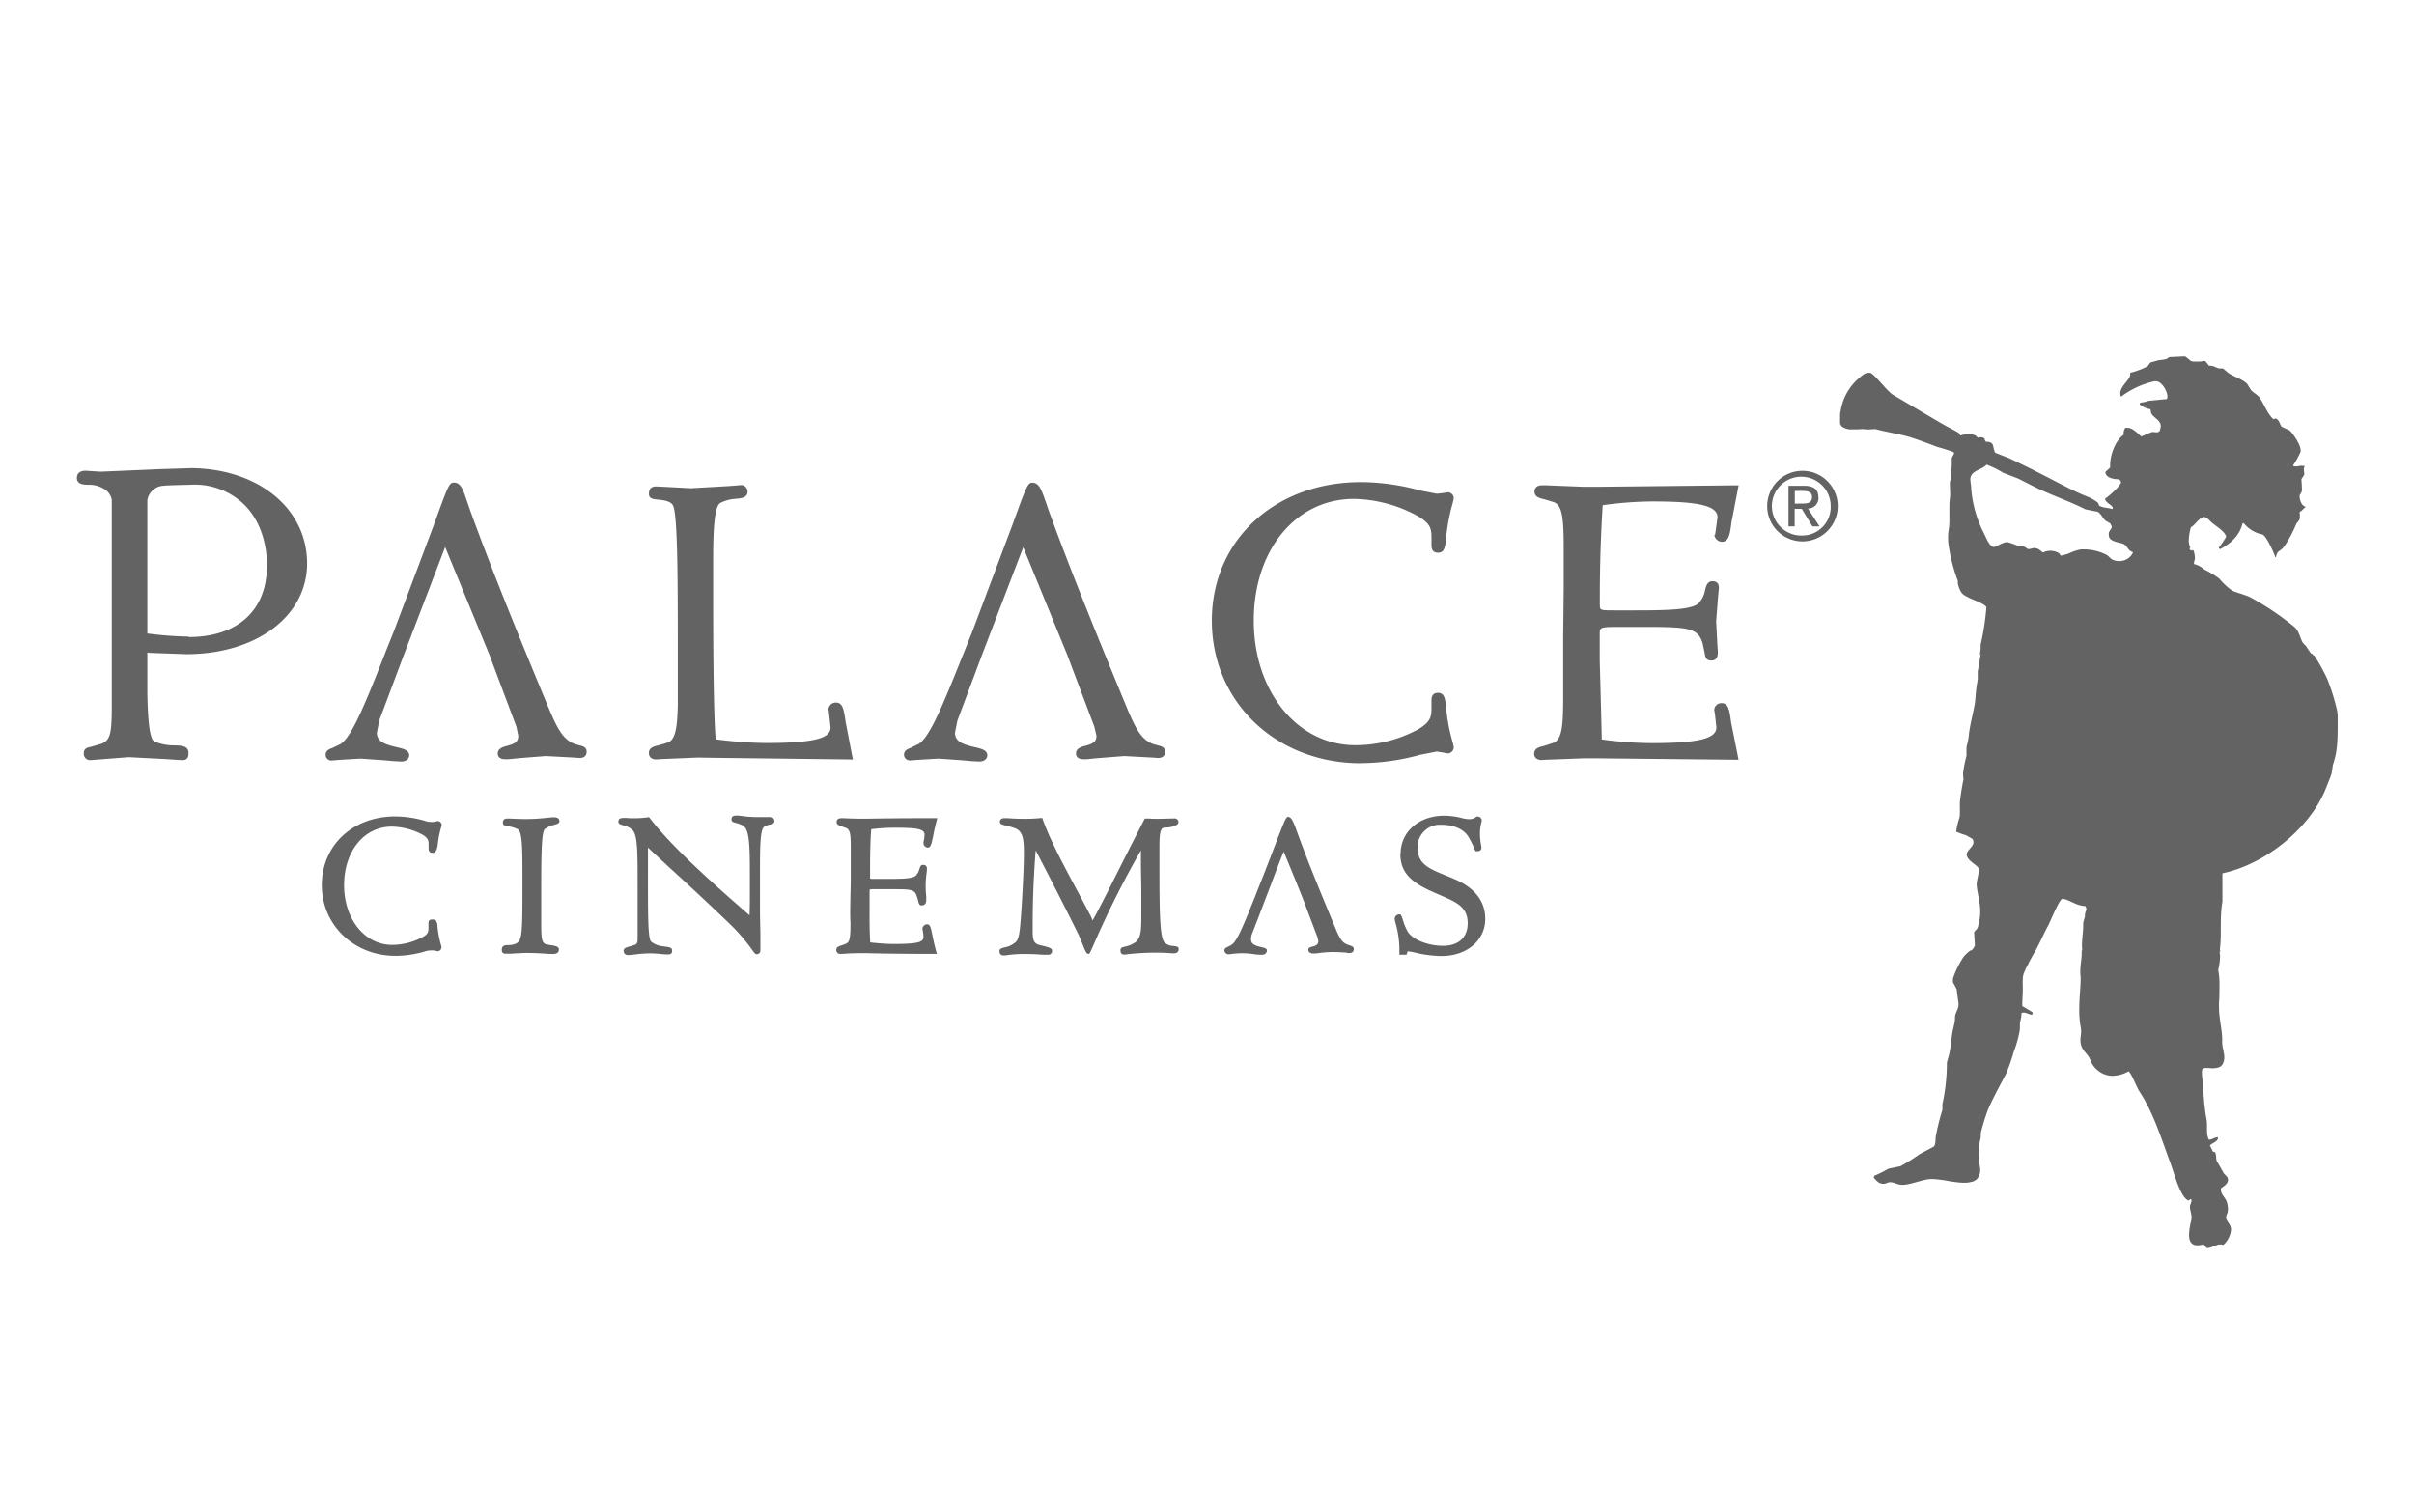<svg id="Layer_1" data-name="Layer 1" xmlns="http://www.w3.org/2000/svg" viewBox="0 0 501.49 314.07"><defs><style>.cls-1{fill:#646363;}</style></defs><path class="cls-1" d="M82.08,198.59a22.19,22.19,0,0,0,6-.86,4.62,4.62,0,0,1,2.44-.2.83.83,0,0,0,1.2-.81,1.68,1.68,0,0,0-.12-.43,22.08,22.08,0,0,1-.71-3.74c0-.7-.16-1.52-1-1.52s-.88.38-.88.93v.74c0,.83,0,1.32-1.23,2a13.49,13.49,0,0,1-6.3,1.61c-5.71,0-10-5.35-10-12.41s4.17-12.16,9.9-12.16a14,14,0,0,1,6.42,1.69c1.18.73,1.24,1.25,1.24,2.06v.7c0,.52.1,1,.88,1s.95-1.21,1-1.59a21.31,21.31,0,0,1,.71-3.69,1.82,1.82,0,0,0,.12-.44.82.82,0,0,0-1.2-.78,4.41,4.41,0,0,1-2.44-.2,23,23,0,0,0-6-.87c-8.84,0-15.26,6-15.26,14.28s6.7,14.68,15.26,14.68"/><path class="cls-1" d="M113.25,172.24a4.5,4.5,0,0,1,1.84-.86c.64-.18,1.13-.33,1.13-.74,0-.84-.89-.84-1.18-.84-.46,0-1.05.08-1.75.14a36.62,36.62,0,0,1-5.74.19c-.66,0-1.3-.07-2.08-.07-.53,0-1,.12-1,.88,0,.54.52.64,1.13.73a6.88,6.88,0,0,1,1.94.6c1,.48,1,4.19,1,10.35V184c0,5.73,0,9.89-.47,11-.2.66-.68,1.36-2.72,1.36-1,0-1.1.59-1.1.95,0,.71.33.83.92.83l.4,0,.26,0c.32,0,.7,0,1.17-.07.64,0,1.45-.09,2.42-.09,1.3,0,2.39.06,3.33.11.71.06,1.31.1,1.82.1h.3c.53,0,1.23-.1,1.23-.93,0-.61-.64-.72-1.53-.87l-1-.17c-1.08-.26-1.13-1.27-1.13-4.76v-5.31c0-8.29,0-13.29.8-14"/><path class="cls-1" d="M157.05,198.25c.65,0,.92-.27.92-.93a3.94,3.94,0,0,0,0-.56c0-.53,0-1.25,0-2.16,0-1.53-.09-3.56-.09-6.12v-6.24c0-6.09,0-9.79.86-10.46a3.57,3.57,0,0,1,1.13-.45c.53-.14,1-.25,1-.69,0-.88-.7-.88-1.18-.88s-.7,0-1.11,0l-1.49,0a23,23,0,0,1-3.06-.24c-1.51-.18-2.07-.09-2.07.78,0,.44.44.56,1,.69a5.52,5.52,0,0,1,1.45.58c1.37.9,1.37,4.63,1.37,11.38v2.89c0,1.24,0,2.65-.07,4.32-10.88-9.41-17.12-15.48-20.77-20.26l-.09-.11-.14,0a20.2,20.2,0,0,1-2.87.21c-.59,0-1.13,0-1.57-.05s-.6,0-.81,0c-.5,0-1,.1-1,.79,0,.43.46.56,1,.72a4.19,4.19,0,0,1,2,1.05c1,1.11,1,4.74,1,11.37v3c0,1.11,0,2.19,0,3.22s0,1.88,0,2.76v2c0,1.07-.14,1.27-.66,1.47l-.91.28c-.84.24-1.33.39-1.33.93a.84.84,0,0,0,.93.88,12.17,12.17,0,0,0,1.4-.12,24.2,24.2,0,0,1,3.2-.23c.72,0,1.43.06,2.08.12a14.84,14.84,0,0,0,1.54.1c.47,0,.92-.06.92-.79s-.75-.72-1.73-.88a4.65,4.65,0,0,1-2.65-1c-.65-.72-.64-5.55-.64-13.53v-6c1.05,1,2.57,2.4,4.59,4.27,3,2.74,7.11,6.51,12.18,11.38a38.35,38.35,0,0,1,4.82,5.53c.52.74.74,1,1.05,1"/><path class="cls-1" d="M174.73,170c-.76,0-.93.43-.93.78,0,.53.44.69,1,.89.27.1.59.21,1,.37.9.38.94,1.65.94,4.51v4.08c0,1.47,0,3.28-.06,5-.05,2.62-.09,5.08,0,6,0,2.82-.08,4.08-.89,4.41a8.61,8.61,0,0,1-.94.36c-.65.23-1.12.38-1.12.94a.81.81,0,0,0,.92.84l.35,0c.56-.05,1.84-.15,3.82-.15l1.39,0c2.22.06,6.87.15,14.11.15h.32l-.09-.29c-.41-1.43-.65-2.59-.84-3.53-.31-1.54-.46-2.33-1.08-2.33a1,1,0,0,0-1,.89,3,3,0,0,0,.06.42,7,7,0,0,1,.15,1.36c0,1.09-1.39,1.42-6.26,1.42a43.79,43.79,0,0,1-4.8-.33c-.15-2.54-.14-4.91-.13-6.81v-3.69c0-.55,0-.55.69-.55l3.75,0c4.12,0,4.92,0,5.37,1.48.14.43.23.75.29,1,.15.59.23.89.75.89s.92-.37.92-1.09c0-.21,0-.45,0-.74a19.87,19.87,0,0,1-.12-2.38,18.59,18.59,0,0,1,.17-2.37,7.29,7.29,0,0,0,.09-1c0-.61-.24-.84-.87-.84-.41,0-.54.4-.68.8a3.14,3.14,0,0,1-.81,1.48c-.74.6-2.82.63-6.13.63h-2.51a2.47,2.47,0,0,1-.81-.07s0,0,0-.32v-.77c0-2.68,0-5.84.23-9.16a40.67,40.67,0,0,1,4.82-.31c4.42,0,6.26.2,6.26,1.41a6.27,6.27,0,0,1-.15,1.3,3.7,3.7,0,0,0-.07.43,1,1,0,0,0,.88,1c.65,0,.8-.81,1.14-2.42.17-.92.4-2,.78-3.42l.08-.29h-.3c-7.18,0-11.82.07-14.06.11l-1.4,0c-2,0-3.25-.08-3.83-.11l-.33,0"/><path class="cls-1" d="M238.82,170.06l-1,0-.06.12c-2.83,5.5-5.06,9.94-6.76,13.32-2.1,4.16-3.56,7-4.06,7.75v0a4.25,4.25,0,0,0-.42-1.06c-.94-1.79-1.84-3.49-2.72-5.12-3.21-6-5.73-10.72-7.22-14.94l-.07-.18-.18,0a33,33,0,0,1-3.31.17c-1.89,0-3.2-.09-3.82-.14l-.42,0c-.29,0-1.06,0-1.06.79,0,.43.42.54,1.13.72a16.64,16.64,0,0,1,2.09.62c1.51.64,1.76,2.1,1.76,5.11,0,1.81-.13,5.85-.51,11.82l-.06.88c-.23,3-.36,4.95-1,5.68a4.59,4.59,0,0,1-2.39,1.22c-.6.15-1.11.28-1.11.77s.3.91.76.91l.42,0a24.46,24.46,0,0,1,4-.3c1.94,0,3.18.1,3.76.15l.39,0h.71a.77.77,0,0,0,.88-.84c0-.54-.64-.71-2.6-1.17-1.43-.39-1.43-1.34-1.42-3.66v-.92c0-3.23.1-8.4.62-15.09,5.33,10.24,8.46,16.58,9,17.72.28.65.5,1.19.69,1.65.65,1.64.85,2.13,1.27,2.13.25,0,.32-.15,1.2-2.17a197.69,197.69,0,0,1,9.71-19.33c0,.84,0,1.68,0,2.54,0,2,.08,4,.08,6,0,1.23,0,2.32,0,3.26,0,.77,0,1.48,0,2.11,0,3.14-.2,4.56-1.41,5.3a6.22,6.22,0,0,1-2,.8c-.5.11-.92.21-.92.7,0,.67.21.93.83.93.11,0,.33,0,.67-.07a55.18,55.18,0,0,1,6-.32c1.72,0,2.76.1,3.26.14l.33,0c.63,0,1-.32,1-.88s-.56-.58-1.13-.65a2.69,2.69,0,0,1-1.87-.79c-1-1.32-1-7.19-1-17.46v-1.5c0-2.34,0-4,.53-4.61a.81.81,0,0,1,.64-.23c1.42,0,2.78-.51,2.78-1.06a.76.76,0,0,0-.89-.83l-.34,0c-.54,0-1.66.07-3.33.07-.35,0-.79,0-1.36-.05"/><path class="cls-1" d="M279.85,198l.39,0c.44,0,1-.09,1-.85,0-.44-.36-.56-.8-.72a4.44,4.44,0,0,1-.6-.22c-1.22-.48-1.69-1.62-2.6-3.82l-.68-1.62c-2.66-6.44-5.17-12.54-7.21-18.24-.69-1.92-1.08-2.81-1.78-2.81-.41,0-.69.7-2.77,6.09-.89,2.29-2,5.3-3.55,9.09l-.54,1.41c-2.27,5.65-3.64,9.09-4.78,9.92a5.33,5.33,0,0,1-.86.48c-.4.2-.71.36-.71.75a.83.83,0,0,0,.79.79c.17,0,.46,0,.79-.07a19.2,19.2,0,0,1,2.17-.14,17.28,17.28,0,0,1,2.39.2,10.39,10.39,0,0,0,1.25.11l.45,0a.93.93,0,0,0,1-.88c0-.42-.53-.55-1.18-.7-1.16-.27-2.12-.57-2.12-1.56a3,3,0,0,1,.2-1.2s1.57-4,2.55-6.63l1.41-3.68c1-2.68,2.15-5.68,2.62-6.76.66,1.59,2.85,6.86,4.22,10.39l2.76,7.29.11.44a1.83,1.83,0,0,1,.1.43c0,.78-.52,1-1.25,1.18-.4.11-.83.22-.83.63s.32.79,1,.79h.26a9,9,0,0,0,1.08-.1,21.05,21.05,0,0,1,2.73-.2c1.38,0,2.42.1,3,.14"/><path class="cls-1" d="M290.91,177.41c0,4.05,2.53,6,6.58,7.82.58.27,1.15.5,1.66.73,3.46,1.49,5.75,2.47,5.75,5.87,0,2.92-1.91,4.67-5.1,4.67s-6.4-1.3-7.39-3a11.41,11.41,0,0,1-1-2.46c-.26-.75-.35-1.07-.64-1.07a1,1,0,0,0-1.05.84,6.13,6.13,0,0,0,.22,1.08,19.79,19.79,0,0,1,.77,5.46v1h1.48l.25-.72a14.33,14.33,0,0,1,1.48.27,24.34,24.34,0,0,0,5.55.72c5.27,0,9.08-3.25,9.08-7.72,0-3.5-2-6.19-5.82-8-.83-.37-1.62-.7-2.36-1-3.54-1.43-5.87-2.39-5.87-5.78a4.62,4.62,0,0,1,5-4.76c2.65,0,4.75,1,5.65,2.67a15.84,15.84,0,0,1,1.09,2.21c.18.47.26.62.46.62.87,0,1.05-.29,1.05-.79a3.19,3.19,0,0,0-.08-.56,13,13,0,0,1-.22-2.35,9,9,0,0,1,.31-2.36l.08-.32a.91.91,0,0,0-.89-.84.85.85,0,0,0-.5.22c-.44.29-1.06.5-2.57.15a15.23,15.23,0,0,0-3.86-.54c-5.25,0-9.06,3.34-9.06,7.95"/><path class="cls-1" d="M374.39,97.82a7.33,7.33,0,1,0,7.39,7.32,7.32,7.32,0,0,0-7.39-7.32m0,13.44a6.11,6.11,0,1,1,5.93-6.12,5.92,5.92,0,0,1-5.93,6.12"/><path class="cls-1" d="M377.76,103.32c0-1.65-1-2.4-3-2.4h-3.21v8.45h1.28v-3.66h1.47l2.23,3.66H378l-2.41-3.71a2.2,2.2,0,0,0,2.19-2.34m-4.92,1.31V102h1.73c.91,0,1.85.19,1.85,1.23,0,1.3-1,1.39-2.05,1.39Z"/><path class="cls-1" d="M68.87,158l1.75-.14,4.28-.25,5,.35,1.88.17,1.57.08c1.14,0,1.66-.63,1.66-1.27,0-1.1-1.22-1.39-2.63-1.71-2.32-.55-4.09-1.11-4.09-3l.49-2.52,5.13-13.68s8.45-22.07,8.57-22.37l9.14,22.24L107.29,151l.38,1.87c0,1.35-.86,1.68-2.26,2.07-.87.24-2,.53-2,1.6,0,.54.28,1.2,1.58,1.2h.64l2.16-.22,5.59-.44,6,.32,1,.08c1.23,0,1.49-.71,1.49-1.32,0-.94-.84-1.15-1.41-1.28l-1.15-.34c-2.41-1-3.5-3.07-5.56-8-6.54-15.73-11.78-28.67-16.14-40.67l-.6-1.75c-.8-2.4-1.3-3.86-2.71-3.86-1,0-1.25.76-4.16,8.77l-8.35,22.21-1.17,2.91C76,145.91,73.17,153,70.75,154.58l-1.68.81c-.64.24-1.42.51-1.42,1.46A1.18,1.18,0,0,0,68.87,158"/><path class="cls-1" d="M138.8,154.25l-2,.6c-.95.22-2,.46-2,1.61,0,.31.11,1.32,1.57,1.32l.71-.06,7.9-.33,3,.05,29.21.35-.21-1-1.3-6.77c-.37-2.52-.57-4.05-2-4.05a1.5,1.5,0,0,0-1.57,1.39l.13,1,.3,2.74c0,2-2.28,3.27-13.42,3.27a86.07,86.07,0,0,1-10.43-.77c-.28-2.35-.54-11.75-.54-28.9V117c0-5.67.1-11.77,1.5-12.51a7.86,7.86,0,0,1,3.28-.86c1.1-.11,2.36-.25,2.36-1.46a1.37,1.37,0,0,0-1.19-1.4l-2.77.22-7.79.44-6.18-.32-1.06-.05c-1,0-1.49.5-1.49,1.56s1.08,1.09,2,1.19,2.47.24,3,1.19c.92,1.84,1,13.75,1,29.1v12.56c-.12,3.36-.23,6.85-2,7.58"/><path class="cls-1" d="M188.93,158l1.81-.14,4.22-.25,5,.35,1.88.17,1.6.08c1.14,0,1.66-.66,1.66-1.27,0-1.1-1.22-1.39-2.63-1.71-2.32-.55-4.08-1.11-4.08-3l.5-2.51L204,136.07l8.57-22.37,9.09,22.23L227.35,151l.43,1.87c0,1.34-.87,1.68-2.3,2.07-.87.24-1.95.53-1.95,1.6,0,.54.28,1.2,1.61,1.2h.6l2.21-.22,5.6-.44,6,.32,1,.08c1.23,0,1.5-.71,1.5-1.32,0-.94-.86-1.15-1.44-1.28l-1.18-.34c-2.4-1-3.49-3.07-5.54-8-5.84-14.13-11.45-27.88-16.1-40.67l-.54-1.58c-.86-2.51-1.39-4-2.81-4-.92,0-1.22.73-4,8.45l-8.47,22.53-1.55,3.87c-4.47,11.14-7.17,17.87-9.55,19.41l-1.67.82c-.61.24-1.4.52-1.4,1.46a1.18,1.18,0,0,0,1.18,1.14"/><path class="cls-1" d="M282.74,158.55a47.12,47.12,0,0,0,12.31-1.74l3.43-.67,1.41.22.79.17A1.29,1.29,0,0,0,302,155.2l-.19-.89a38.48,38.48,0,0,1-1.41-7.5c-.19-1.61-.32-2.87-1.66-2.87s-1.36,1.13-1.36,1.6V147c0,1.85-.12,2.91-2.67,4.47a27.39,27.39,0,0,1-13.15,3.35c-12,0-21.1-11.12-21.1-25.87s8.77-25.3,20.82-25.3a28.61,28.61,0,0,1,13.45,3.68c2.53,1.55,2.65,2.62,2.65,4.49v1.35c0,.5,0,1.66,1.36,1.66s1.47-1.25,1.66-2.83a39.14,39.14,0,0,1,1.41-7.55l.19-.9a1.24,1.24,0,0,0-1.31-1.27l-.75.13-1.45.17-3.43-.67a47,47,0,0,0-12.31-1.75c-17.94,0-31,12.1-31,28.79,0,16.87,13.31,29.62,31,29.62"/><path class="cls-1" d="M356.15,111.11a1.62,1.62,0,0,0,1.57,1.45c1.46,0,1.68-1.67,2-4.15l1.47-7.58-.89,0-28.33.3-3,0-7.87-.31-.75,0c-1.49,0-1.57,1.06-1.57,1.27,0,1.17,1.05,1.4,2,1.63l2.07.62c1.66.71,2,3.1,2,9.5v8.52l-.11,10.12,0,12.46c0,6-.28,8.67-2,9.38l-2.08.68c-.9.21-1.95.46-1.95,1.62,0,.22.08,1.28,1.59,1.28l.7-.05,7.92-.3,3,0,29.25.3-.19-1-1.36-6.82c-.31-2.38-.53-3.94-1.92-3.94a1.49,1.49,0,0,0-1.58,1.39l.15.9.3,2.75c0,2.34-3.78,3.26-13.47,3.26a77.88,77.88,0,0,1-10.35-.76c0-1.21-.42-16.42-.42-16.42v-5.41c0-1.55,0-1.55,4.71-1.55h5c8.89,0,10.72.28,11.67,3.42l.42,2c.11.74.24,1.56,1.38,1.56,1.36,0,1.36-1.24,1.36-1.82l-.1-1.48-.25-4.86.37-4.77.2-2.16c0-.92-.44-1.39-1.33-1.39-1.08,0-1.34,1-1.55,1.89a5.29,5.29,0,0,1-1.34,2.69c-1.42,1.38-6.78,1.48-13.12,1.48h-4.11c-3.29,0-3.29,0-3.29-1.24v-1.51c0-6.56.21-13,.6-19.1a77,77,0,0,1,10.35-.78c9.72,0,13.5.92,13.5,3.29l-.36,2.68-.16,1"/><path class="cls-1" d="M39.38,97.28l-6,.18L20.88,98l-3.08-.2c-1.23,0-1.83.57-1.83,1.52,0,1.39,1.68,1.39,2.4,1.39A5.87,5.87,0,0,1,22.22,102a3.5,3.5,0,0,1,1,1.81v37.11l0,.6v5c0,5.7-.24,7.23-2.12,8l-2.18.63c-.63.12-1.51.28-1.51,1.33a1.32,1.32,0,0,0,1.32,1.45l3.47-.27,4.55-.35,7.54.39,3.55.23c1.31,0,1.31-.93,1.31-1.53,0-1.44-1.46-1.49-2.76-1.54a10.61,10.61,0,0,1-4.31-.8c-1.06-.47-1.37-4.91-1.47-9.94v-8.55l.63.09.46,0,7,.25c14.56,0,25.1-7.92,25.1-18.85,0-11.47-10.25-19.8-24.4-19.8m-.21,35a74.88,74.88,0,0,1-8.58-.65V103.91a3.59,3.59,0,0,1,3.45-3c.88-.11,4.75-.18,5.54-.2a14.72,14.72,0,0,1,11,4c3.12,3,4.85,7.59,4.85,12.81,0,9.29-6.08,14.83-16.27,14.83"/><path class="cls-1" d="M412.1,110.7a24.5,24.5,0,0,1-2.6-9.25c0-.63-.17-1.27-.17-1.81a1.38,1.38,0,0,1,.06-.54c.42-1.42,2.45-1.55,3.3-2.56a18.73,18.73,0,0,1,3.51,1.72l3.12,1.19c1.44.73,3.06,1.58,4.5,2.26,3.22,1.48,6.56,2.65,9.41,4.11.83.17,1.69.35,2.51.49.68.34,1.12,1.37,1.67,1.87.33.17.61.36.94.53.18.21.2.48.38.68-.09.6-.54.81-.64,1.35a1.67,1.67,0,0,0,0,.43c0,1.52,2.48,1.45,3.2,1.93s.8,1.32,1.82,1.62l0,.06a2.91,2.91,0,0,1-.83,1.09,3.18,3.18,0,0,1-2,.7h-.14a3.62,3.62,0,0,1-.66-.09l-.31-.07c-.71-.24-1-.81-1.5-1.11a10.51,10.51,0,0,0-5.14-1.16h-.2a9.32,9.32,0,0,0-2.17.67,7.75,7.75,0,0,1-1.92.61.31.31,0,0,1-.17,0l-.28-.46a3.49,3.49,0,0,0-3.26-.23.32.32,0,0,0-.09.08c-.22-.16-.42-.34-.64-.5a2,2,0,0,0-1.35-.45,5.44,5.44,0,0,1-.9.2.56.56,0,0,1-.25,0l-.89-.56-1,0a15.73,15.73,0,0,0-2.29-.85.89.89,0,0,0-.3,0h-.18c-.76.21-1.54.65-2.36,1-1.06-.07-1.66-2-2.14-2.83m38.42-36.61c-.29.6-1.82.53-2.26.68l-1.49.4c-.33.2-.45.68-.73.84a15.93,15.93,0,0,1-3.5,1.31c-.09.18,0,.47-.1.72-.44,1.09-2,2.19-2,3.57a2.35,2.35,0,0,0,.06.51l.12.16a17.93,17.93,0,0,1,6.91-3.19l.14,0h.13a1.51,1.51,0,0,1,.82.27c1.12.75,1.93,2.79,1.48,3.44-1.26.1-2.53.24-3.79.36a7.17,7.17,0,0,1-1.66.37l-.17.15v.22A4.3,4.3,0,0,0,446.63,85h.09c.1.22.09.74.26,1,.54.85,1.92,1.38,1.9,2.53a2.06,2.06,0,0,1-.07.46c-.12.39-.09.62-.45.76s-.82,0-1.24,0c-.84.26-1.57.69-2.31.92a13.84,13.84,0,0,0-1.63-1.38,2.27,2.27,0,0,0-1.45-.41l-.09,0h-.1a1.7,1.7,0,0,0-.36,1.21v.24c-1.58,1-2.81,4-2.81,6.26,0,.19,0,.37,0,.55-.33.3-.68.63-1,.92.11,1.32,1.92,1.52,2.91,1.52.13.19.25.39.37.57-.06.8-2.71,3.07-3.35,3.46.24,1,1.25,1.07,1.63,1.89a.52.52,0,0,1-.1.26c-.84-.27-2.07-.26-2.76-.72-.06-.18-.14-.37-.18-.54a8.18,8.18,0,0,0-2.13-1.27c-3.19-1.27-6.09-2.91-9.07-4.42-2.46-1.27-4.85-2.45-7.3-3.61-1-.38-1.88-.75-2.83-1.1-.35-.22-.42-1.59-.68-1.89s-.67-.42-1.11-.42h-.18a1.18,1.18,0,0,1-.33-.68,1.16,1.16,0,0,0-.72-.26l-.27,0a.44.44,0,0,1-.28.08l-.14,0-.41-.43a3.32,3.32,0,0,0-1.48-.29,5.69,5.69,0,0,0-1.79.29h0a.66.66,0,0,1,0-.11,1.76,1.76,0,0,1,0-.25c-.91-.66-2-1.13-3.08-1.74-3.59-2.06-7.21-4.25-10.81-6.36-1.26-.74-3.91-4.42-4.8-4.6l-.29,0c-.87,0-1.53.76-2,1.12a11.23,11.23,0,0,0-3.65,6c-.15.65-.18,1-.28,1.42,0,0,0,.09,0,.11v1.87a1.8,1.8,0,0,0,.41.68l0,0,0,0a3.44,3.44,0,0,0,2.24.56l1.14,0,.68-.06c.41,0,.84.07,1.26.09l1.6-.09c2.26.63,5,1,7.33,1.72,2,.64,3.83,1.34,5.55,2a32.2,32.2,0,0,1,3.39,1.09.24.24,0,0,1,.07.18c0,.35-.49.86-.47,1.1v0a2.57,2.57,0,0,1,0,.34,31.56,31.56,0,0,1-.23,4,3.27,3.27,0,0,0-.15,1.19c0,.56.05,1.17.05,1.8,0,.31,0,.63-.06.94a14,14,0,0,0-.1,1.78c0,.83,0,1.7,0,2.55a12.84,12.84,0,0,1-.14,2.21,9,9,0,0,0-.13,1.78,10.34,10.34,0,0,0,.18,1.93,35.6,35.6,0,0,0,1.87,7,.52.52,0,0,0-.05.23,4.91,4.91,0,0,0,.84,2.22c1,1.17,4.41,1.88,5.12,2.92a54.29,54.29,0,0,1-1.2,7.85c0,.3,0,.56,0,.85a4.16,4.16,0,0,1-.06.44c0,.14,0,.29-.07.45s0,.15-.05.22h68.94a21,21,0,0,1-1.19-1.75,4,4,0,0,1-.73-.8c-.52-1-.72-2.36-1.73-3.18a58.22,58.22,0,0,0-9-6.06c-1.12-.58-3-1-3.89-1.46a14.36,14.36,0,0,1-2.64-2.47,19.29,19.29,0,0,0-3.15-1.91,4.86,4.86,0,0,0-2.11-1.12,1.77,1.77,0,0,1,0-.23,7.58,7.58,0,0,1,.19-.81v-.28a4.44,4.44,0,0,0-.32-1.55.09.09,0,0,1-.08,0,.44.44,0,0,0-.14,0,.42.42,0,0,0-.19.11.9.9,0,0,1-.42-.51c.19-.09.13,0,.2-.23a2.68,2.68,0,0,1-.32-1.46,11.64,11.64,0,0,1,.43-2.65c.93-.55,1.57-1.82,2.62-2.15a.22.22,0,0,1,.1,0,.58.58,0,0,1,.2,0,3.77,3.77,0,0,1,1.06.79c.66.79,3.2,2.14,3.35,3.32a19.16,19.16,0,0,1-1.52,2.24c.1.21.07.22.3.31,2.21-1.19,4-2.78,4.65-5.39h.23a6.67,6.67,0,0,0,3.08,2.14c.36.15.69.1,1,.34.69.46,2.18,3.59,2.46,4.57h.16c.29-1.56.84-1,1.76-2.29a25.09,25.09,0,0,0,2.47-4.65c.21-.26.43-.53.61-.79a2.27,2.27,0,0,0,.12-.73c0-.29,0-.57-.06-.92.61-.25.74-.72,1.27-1v0c-.2-.16-.42-.28-.63-.43a2.9,2.9,0,0,1-.62-1.72.77.77,0,0,1,0-.27c.07-.3.48-.65.47-1.11,0-.73-.07-1.52-.11-2.29.2-.29.39-.6.59-.89a1.27,1.27,0,0,0,0-.2c0-.27-.07-.6-.07-.9a1.17,1.17,0,0,1,.2-.72.11.11,0,0,1-.08,0,3.15,3.15,0,0,0-1.18,0l-.27.07-.46,0a.9.9,0,0,1-.4-.08l-.05-.14a18.6,18.6,0,0,0,1.56-2.83,1,1,0,0,0,0-.3c0-1.27-1.81-3.75-2.33-4.15l-1.58-.73c-.45-.41-.4-1.39-1.29-1.73l-.47.15c-1.27-1.19-1.81-2.92-2.83-4.43-.45-.67-1.24-1-1.77-1.57-.28-.46-.58-.9-.85-1.35-1.05-1-2.51-1.37-3.81-2.19-.4-.33-.8-.65-1.22-1h-.81a3.93,3.93,0,0,1-.55-.2,3.27,3.27,0,0,0-1.56-.38h0a4.82,4.82,0,0,0-.85-1,7.05,7.05,0,0,1-1.08.16l-.87,0a2.12,2.12,0,0,1-.77-.08s0,0-.09,0a.13.13,0,0,0-.06-.07h0s0,0-.05,0a12.9,12.9,0,0,0-1.18-.93Z"/><path class="cls-1" d="M411.48,135.71c-.06.41-.13.82-.18,1.22-.1.72-.22,1.41-.34,2a3.1,3.1,0,0,0-.1.92c0,.28,0,.57,0,.86a4,4,0,0,1-.09,1c-.35,1.65-.32,3.43-.57,4.78-.33,1.77-.88,3.89-1.14,5.79a13.85,13.85,0,0,1-.42,2.46,3.1,3.1,0,0,0-.12.92c0,.29,0,.59,0,.84a2.53,2.53,0,0,1,0,.53,26.27,26.27,0,0,0-.71,3.67c0,.4.06.84.08,1.24-.3,1.39-.64,3.68-.74,4.71a7,7,0,0,0,0,.81c0,.44,0,.9,0,1.34a6.68,6.68,0,0,1-.09,1.1,15,15,0,0,0-.68,2.89,13.24,13.24,0,0,0,2,.72c.46.26.91.52,1.38.77a1.34,1.34,0,0,1,.21.7c0,1-1.39,1.63-1.4,2.56a.94.94,0,0,0,.13.52c.5,1,2,1.67,2.31,2.3a1.83,1.83,0,0,1,.07.39c0,.82-.45,2.3-.45,3v.07c.1,1.61.76,3.64.75,5.63a7.08,7.08,0,0,1-.12,1.38,11.89,11.89,0,0,1-.43,1.95c-.16.37-.61.54-.72,1,.05.84.1,1.7.15,2.56a1.17,1.17,0,0,1,0,.11,3,3,0,0,1-1.09,1.34h13.55c.05-.11.13-.24.19-.37.91-1.64,1.62-3.35,2.51-5,.62-1.11,2.17-5.21,3-5.69,1.48.13,2.83,1.47,4.78,1.51l.1.21a.65.65,0,0,1,.12.41c0,.37-.28.73-.28,1.16a.4.4,0,0,0,0,.11v.09c0,.53-.38,1.09-.37,1.8,0,.09,0,.18,0,.27,0,1.26-.26,2.75-.26,4.17a5.56,5.56,0,0,0,.05.82,2.77,2.77,0,0,1,0,.39v.08h28.69c0-.15-.05-.29-.07-.44a.62.62,0,0,1,0-.19s0,0,0-.05c.39-3.22-.09-6.29.51-9.77,0-2,0-3.9,0-5.86,8.66-1.84,17.72-8.93,21.27-17.09.48-1.23,1-2.44,1.42-3.66.09-.59.18-1.2.26-1.78.86-2.51,1-4.55,1-8.22,0-.27,0-.55,0-.83v-.65a7.21,7.21,0,0,0-.16-1.74,45.36,45.36,0,0,0-1.95-6.28,37.21,37.21,0,0,0-2.76-5l-.17,0c0-.08-.09-.12-.11-.17a1.59,1.59,0,0,1-.18-.22Z"/><path class="cls-1" d="M409.34,197.47a7.39,7.39,0,0,0-1.44,1.35,19.17,19.17,0,0,0-2.2,4.51v.74c.29.5.55,1,.81,1.54a.35.35,0,0,0,0,.07c0,.38.35,2.59.36,2.76a1.77,1.77,0,0,1,0,.24c0,1.06-.75,1.78-.73,2.74v.09c0,1-.47,2.27-.62,3.47s-.27,2.57-.58,4l-.49,1.76v.27a41.23,41.23,0,0,1-.93,8.41c0,.39,0,.77,0,1.15a48.77,48.77,0,0,0-1.32,5.23c-.2.79,0,1.87-.46,2.41l-2.93,1.56a39.28,39.28,0,0,1-4,2.52l-2.5.52a26.22,26.22,0,0,1-2.95,1.48l-.1.36a5.49,5.49,0,0,0,1,1,1.84,1.84,0,0,0,.92.28,1.48,1.48,0,0,0,.34,0c.51-.14.83-.41,1.47-.29l.09,0c.55.14,1,.36,1.63.48a4.74,4.74,0,0,0,1.56-.08c1.39-.26,3-.84,4.07-1a5.35,5.35,0,0,1,1.12-.09,25.34,25.34,0,0,1,3.66.48c.48.07,1,.15,1.46.19a10.48,10.48,0,0,0,1.47.1,4.89,4.89,0,0,0,1.59-.21h.13a4.12,4.12,0,0,0,.82-.45,2.82,2.82,0,0,0,.79-2.13,3.09,3.09,0,0,0-.06-.5,16.66,16.66,0,0,1-.24-3,12.36,12.36,0,0,1,.41-3.14c0-.37,0-.73.05-1.09a44.52,44.52,0,0,1,1.47-4.72c1.13-2.57,2.48-5,3.75-7.42a40,40,0,0,0,1.57-4.5,25.44,25.44,0,0,0,1.21-4.23,5,5,0,0,0,.08-1v-.27a4.19,4.19,0,0,1,.08-.92,5.22,5.22,0,0,0,.23-1.29,1.77,1.77,0,0,0,0-.32l.16-.11a.93.93,0,0,1,.27-.05,2.23,2.23,0,0,1,.69.14,9.18,9.18,0,0,0,1,.33l.14-.06.07-.46c-.71-.45-1.43-.88-2.15-1.29v-.16c0-1.27.11-2.16.11-3.24,0-.14,0-.31,0-.48,0-.52-.05-1,0-1.56a3.78,3.78,0,0,1,.16-1.23,15,15,0,0,1,1-2.12.14.14,0,0,1,0-.07s0,0,0,0c.49-.93,1-1.85,1.48-2.68Z"/><path class="cls-1" d="M432.46,197.47c0,.14,0,.26,0,.41a17.78,17.78,0,0,1-.17,2.18v.1a12.15,12.15,0,0,0-.1,2.44,4.62,4.62,0,0,1,.05.76c0,1.71-.29,4-.29,6.37a19.39,19.39,0,0,0,.33,3.85,4,4,0,0,1,.06.66c0,.65-.15,1.25-.15,1.9a3.79,3.79,0,0,0,.13.93c.33,1.33,1.42,1.88,1.87,3a5.08,5.08,0,0,0,4.35,3.44,2.23,2.23,0,0,0,.37,0,6.78,6.78,0,0,0,3.29-.94c.67.55,1.65,3.27,2.24,4.18,2.91,4.38,4.53,9.71,6.49,15,.68,1.84,2.05,7.1,3.71,7.67l.47-.31h.05l.11.22a.4.4,0,0,1,0,.15c0,.37-.35.81-.33,1.3v0c0,.6.34,1.34.34,2.17a3.63,3.63,0,0,1-.09.71,13.18,13.18,0,0,0-.43,2.75v.19c0,1.48.68,2.62,3,1.91l.67.78h.25a3.84,3.84,0,0,0,.71-.17c.84-.32,1.74-.82,2.45-.45a4.73,4.73,0,0,0,1.64-3.27,1.62,1.62,0,0,0-.08-.49c-.18-.61-.74-1.15-.91-1.72a1,1,0,0,1-.05-.28,3.39,3.39,0,0,1,.3-.93,2.91,2.91,0,0,0,.1-.76,5,5,0,0,0-.3-1.69c-.33-.79-1.14-1.4-1.15-2.28a1,1,0,0,1,0-.38c.48-.34,1.45-.88,1.46-1.73a1.73,1.73,0,0,0-.11-.53c-.23-.27-.49-.56-.75-.82-.43-.73-.88-1.61-1.39-2.41-.35-.55-.07-1.5-.47-2l-.42-.14c-.21-.44-.42-.87-.63-1.27.54-.53,1.71-.8,1.69-1.6,0,0,0,0,0-.08l-.15,0c-.5,0-1.14.49-1.73.5-.68-1.2-.21-2.85-.53-4.45-.49-2.46-.6-5.76-.78-7.63-.06-.6-.15-1.32-.15-1.86a2.06,2.06,0,0,1,.1-.71c.19-.3.8-.27,1.5-.23a4.93,4.93,0,0,0,1.84-.13,1.51,1.51,0,0,0,.93-.83,2.79,2.79,0,0,0,.28-1.26c0-1.05-.45-2.11-.44-3.19v-.15a3.54,3.54,0,0,0,0-.46c0-2-.68-4.29-.66-6.73a7.49,7.49,0,0,1,0-.82c.06-.61.1-1.87.09-3.15a16.8,16.8,0,0,0-.25-3.67,13.33,13.33,0,0,0,.38-2.81,2.42,2.42,0,0,0-.07-.66c0-.06,0-.14-.05-.23a1.7,1.7,0,0,1-.07-.34Z"/></svg>